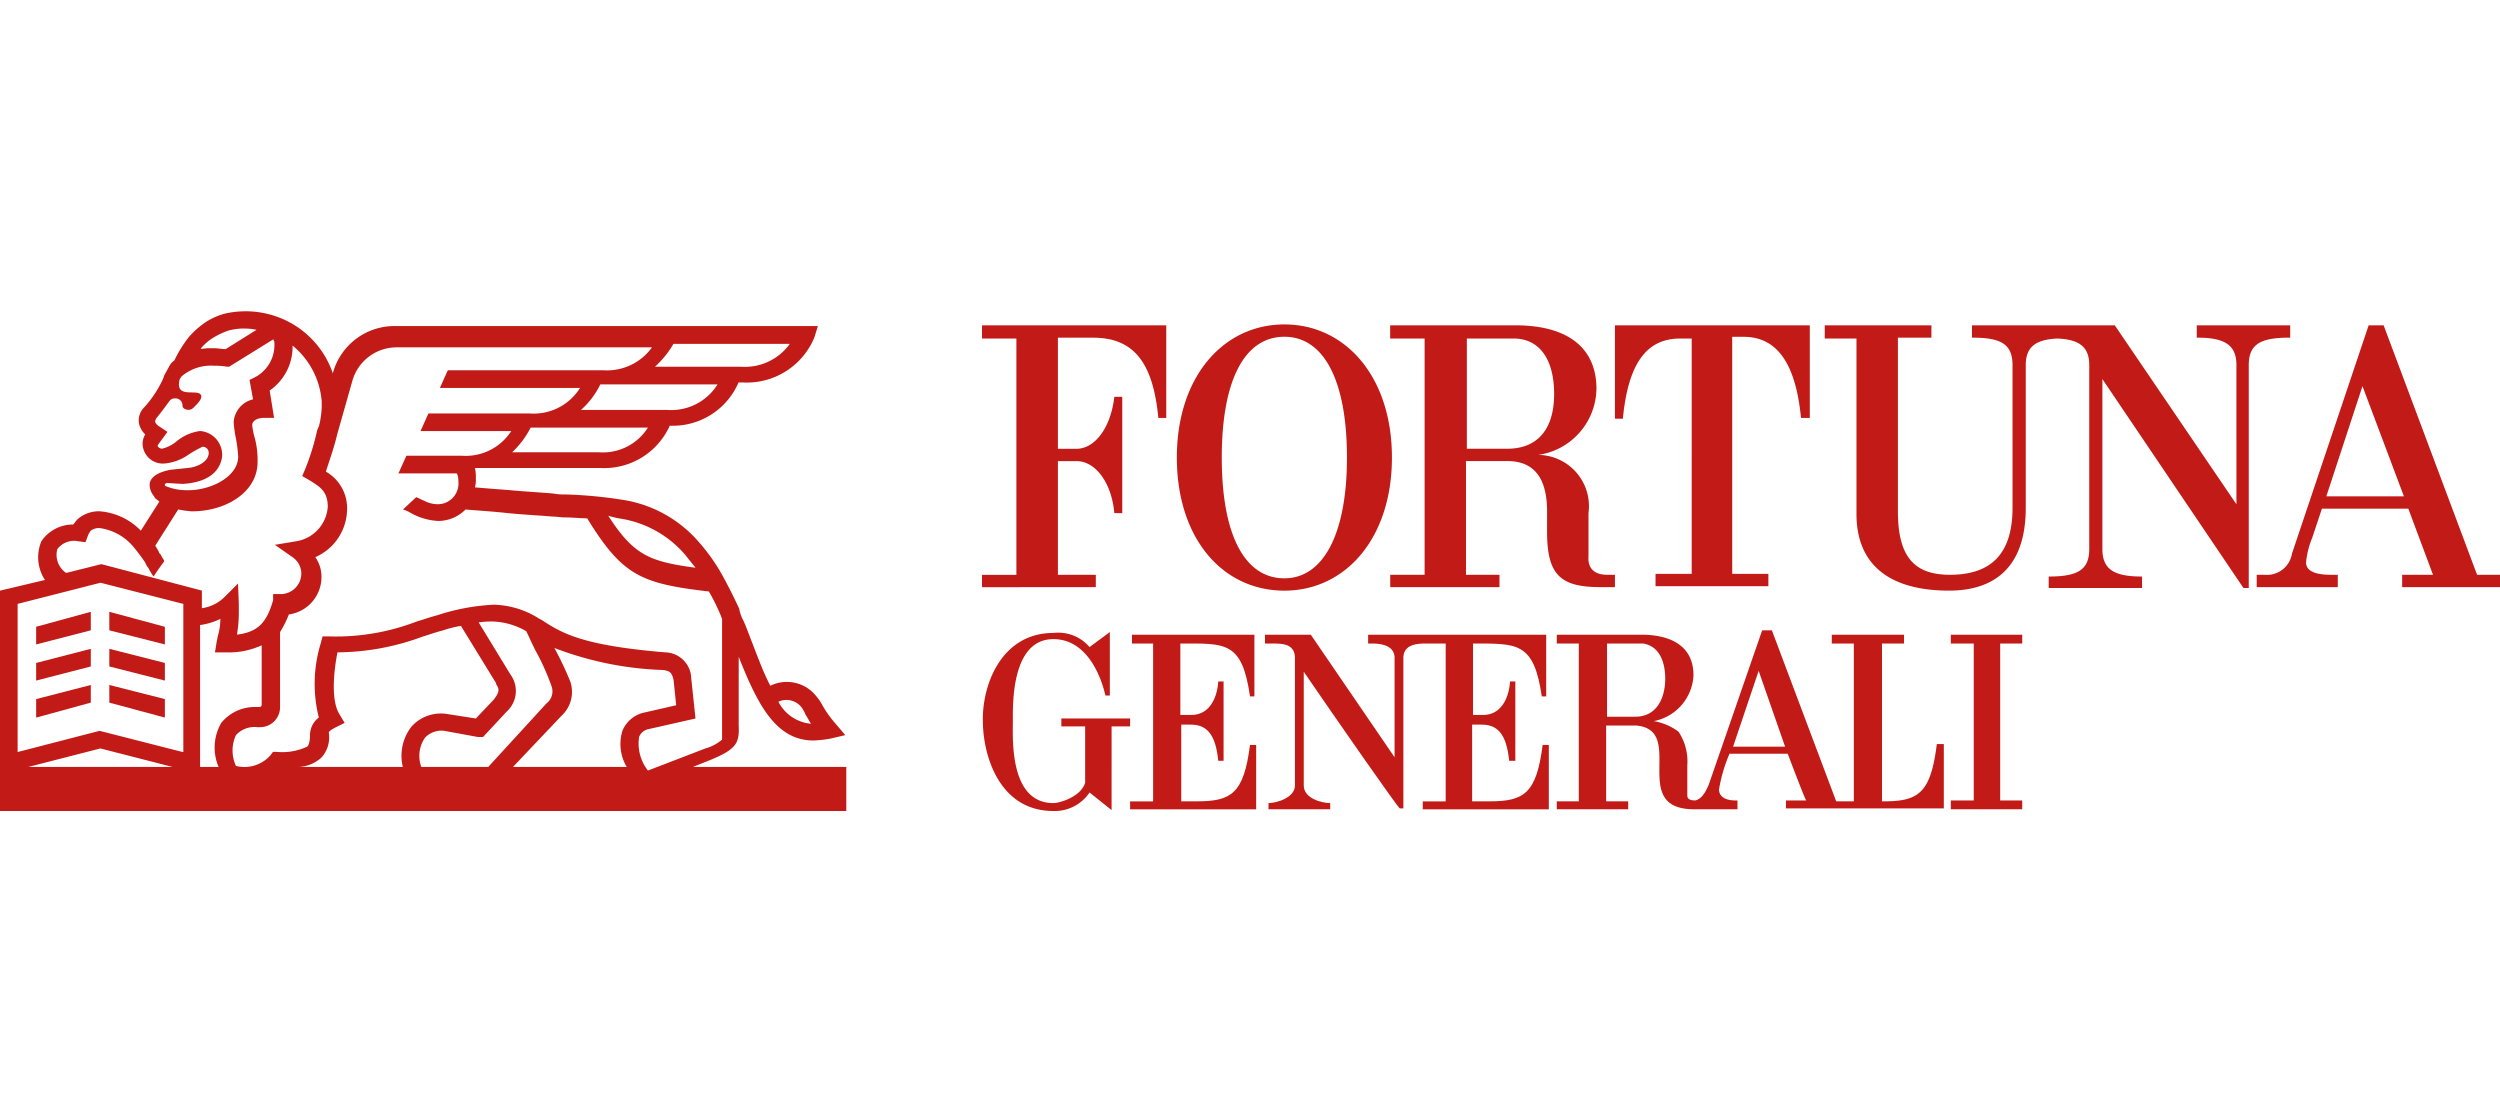 <svg xmlns="http://www.w3.org/2000/svg" width="135" height="60" viewBox="0 0 135 60"><defs><style>.a{fill:none;}.b{fill:#c21b17;}</style></defs><g transform="translate(3 23)"><rect class="a" width="135" height="60" transform="translate(-3 -23)"/><g transform="translate(-10 -13.49)"><g transform="translate(7 7.291)"><g transform="translate(0)"><path class="b" d="M44.415,31.906l.952-.381h0c1.38-.571,1.571-.9,1.523-1.856V25.955c1.047,2.666,2.047,4.522,4.046,4.522a6.5,6.5,0,0,0,.9-.1l.809-.19-.524-.619a5.667,5.667,0,0,1-.714-1,2.235,2.235,0,0,0-.286-.428,2.022,2.022,0,0,0-2.523-.619c-.428-.809-.809-1.9-1.333-3.237l-.1-.238a2.391,2.391,0,0,1-.238-.619v-.048h0c-.333-.714-.666-1.38-1.047-2.047a10.278,10.278,0,0,0-1.142-1.571,6.8,6.8,0,0,0-4.141-2.285,24.211,24.211,0,0,0-3.047-.286,3.143,3.143,0,0,1-.666-.048c-.476-.048-1.476-.1-2.428-.19-.666-.048-1.285-.1-1.809-.143a1.467,1.467,0,0,0,.048-.476,2.318,2.318,0,0,0-.048-.571h6.76a3.886,3.886,0,0,0,3.761-2.285,3.86,3.86,0,0,0,3.713-2.333h.238a3.951,3.951,0,0,0,3.856-2.428l.19-.619h-22.9a3.443,3.443,0,0,0-3.285,2.523v.048a4.946,4.946,0,0,0-2-2.571,5.02,5.02,0,0,0-3.856-.666,3.519,3.519,0,0,0-1.047.476,4.617,4.617,0,0,0-.9.809,6.659,6.659,0,0,0-.762,1.238.892.892,0,0,0-.286.333l-.286.524v.048a5.935,5.935,0,0,1-1.047,1.618.99.99,0,0,0-.286.9,1.142,1.142,0,0,0,.333.571h0a.96.96,0,0,0-.143.524,1.094,1.094,0,0,0,1.19,1.047,2.656,2.656,0,0,0,1.285-.476,6.14,6.14,0,0,1,.762-.428.325.325,0,0,1,.333.333c0,.476-.619.762-1.095.809l-.952.1c-.809.143-1.142.476-1.142.809a.939.939,0,0,0,.238.619l.048.1.238.19-1,1.571A3.46,3.46,0,0,0,12.379,18.1a1.74,1.74,0,0,0-1.19.428c-.1.1-.143.19-.238.286h0a2.056,2.056,0,0,0-1.714.9,2.24,2.24,0,0,0,.19,2.095L7,22.385v11.9H52.7v-2.38Zm5.855-3.237a1.93,1.93,0,0,1,.238.428c.1.143.19.333.286.476a2.2,2.2,0,0,1-1.761-1.19A1.037,1.037,0,0,1,50.27,28.669ZM40.417,18.482a5.79,5.79,0,0,1,3.57,1.952l.571.714c-2.475-.333-3.332-.666-4.713-2.809A4.94,4.94,0,0,0,40.417,18.482Zm-1.095-3.57H34.657a4.886,4.886,0,0,0,1-1.333h6.331A2.877,2.877,0,0,1,39.322,14.912Zm3.713-2.285H38.37a4.413,4.413,0,0,0,1.047-1.38h6.331A2.946,2.946,0,0,1,43.035,12.627Zm.333-3.57h6.283a2.986,2.986,0,0,1-2.618,1.238H42.368A5.179,5.179,0,0,0,43.368,9.057Zm-25.515.238a2.757,2.757,0,0,1,.666-.571,4.22,4.22,0,0,1,.809-.381A3.278,3.278,0,0,1,20.852,8.3L19.186,9.342c-.19,0-.428-.048-.619-.048a3.848,3.848,0,0,0-.762.048C17.853,9.342,17.853,9.342,17.853,9.295ZM15.9,16.673c0-.048.048-.1.143-.1l.809.048c1-.048,2-.428,2.142-1.476a1.288,1.288,0,0,0-1.19-1.38,2.5,2.5,0,0,0-1.285.571,1.875,1.875,0,0,1-.762.381c-.143,0-.238-.1-.238-.143v-.048l.524-.714-.428-.286c-.1-.048-.238-.19-.238-.286,0-.048.048-.1.048-.143.19-.238.381-.476.619-.809.143-.19.19-.286.428-.286a.375.375,0,0,1,.381.381c0,.143.143.238.333.238s.286-.143.381-.238c0,0,.476-.428.238-.619-.286-.238-1.38.238-1.095-.809l.1-.143a2.438,2.438,0,0,1,1.761-.571,3.372,3.372,0,0,1,.666.048h.143l2.38-1.476a.166.166,0,0,0,.048.1h0a1.961,1.961,0,0,1-1.047,1.952l-.286.143.19,1.047a1.352,1.352,0,0,0-1.047,1.238,6.519,6.519,0,0,0,.1.762,7.62,7.62,0,0,1,.143,1.095c0,1.095-1.523,1.856-2.809,1.809H17a2.836,2.836,0,0,1-1.095-.238C15.949,16.816,15.9,16.721,15.9,16.673Zm-5.807,3.475a1.126,1.126,0,0,1,1.142-.428l.381.048.143-.381a1.041,1.041,0,0,1,.143-.238.711.711,0,0,1,.476-.143,2.881,2.881,0,0,1,1.856,1.047c.19.238.381.476.571.762.048.048.048.1.1.19a.589.589,0,0,0,.1.143,4.186,4.186,0,0,0,.286.476c.19-.286.381-.571.571-.809v-.048c-.048-.1-.143-.238-.19-.333a.047.047,0,0,0-.048-.048h0a.166.166,0,0,1-.048-.1c-.048-.1-.143-.238-.19-.333l1.238-1.952a5.97,5.97,0,0,0,.714.1h.048c1.761,0,3.523-1,3.523-2.666v-.19a4.509,4.509,0,0,0-.19-1.238,3.515,3.515,0,0,1-.1-.571c0-.19.238-.381.619-.381H21.8l-.238-1.476A2.876,2.876,0,0,0,22.8,9.152a4.333,4.333,0,0,1,1.571,3,4.712,4.712,0,0,1-.143,1.333l-.1.238h0a12.96,12.96,0,0,1-.666,2.142l-.143.333.333.19c.619.381,1.047.619,1.047,1.476a2.026,2.026,0,0,1-1.714,1.856l-1.142.19.952.666a1.083,1.083,0,0,1,.476.9,1.118,1.118,0,0,1-1.142,1.095h-.381v.333c-.333,1.142-.762,1.714-1.952,1.856a7.339,7.339,0,0,0,.1-1.142V23.1L19.853,22l-.762.762a2.155,2.155,0,0,1-1.19.571v-.952l-5.427-1.428-1.9.476A1.179,1.179,0,0,1,10.094,20.148ZM8.523,31.906l3.9-1,3.9,1Zm8.33-.809-4.475-1.142L7.952,31.1v-8l4.475-1.142L16.9,23.1v8Zm2.094-1.571a2.671,2.671,0,0,0-.143,2.38h-1V24.242a3.568,3.568,0,0,0,1.095-.333,3.3,3.3,0,0,1-.143.952,2.062,2.062,0,0,1-.048.238l-.1.619h.571a4.293,4.293,0,0,0,1.952-.381v3.189a.126.126,0,0,1-.143.143h-.143A2.339,2.339,0,0,0,18.948,29.526Zm10.282.19a2.56,2.56,0,0,0-.476,2.19h-5.76a1.939,1.939,0,0,0,1.38-.524,1.626,1.626,0,0,0,.381-1.333c0-.048.1-.143.381-.286l.476-.238-.286-.476c-.476-.762-.286-2.428-.1-3.332h.048a13.469,13.469,0,0,0,4.57-.857c.333-.1.714-.238,1.095-.333h0a5.611,5.611,0,0,1,.952-.238l1.9,3.094v.048c.19.286.19.428-.143.857l-.952,1-1.523-.238h0A2.136,2.136,0,0,0,29.23,29.716Zm.524,2.19a1.725,1.725,0,0,1,.19-1.571,1.216,1.216,0,0,1,1.047-.381l1.809.333h.286l1.285-1.38h0a1.5,1.5,0,0,0,.19-2L32.848,24.1a4.9,4.9,0,0,1,.809-.048h0a3.881,3.881,0,0,1,1.761.524c.143.286.286.619.476,1a12.815,12.815,0,0,1,.9,2,.82.82,0,0,1-.286.9l-3.142,3.427Zm11.091,0H34.7l2.618-2.761a1.749,1.749,0,0,0,.476-1.856,18.026,18.026,0,0,0-.857-1.809A17.9,17.9,0,0,0,42.8,26.67c.381.048.476.143.571.524l.143,1.38-1.666.381a1.656,1.656,0,0,0-1.238,1A2.416,2.416,0,0,0,40.845,31.906Zm.666-1.618a.686.686,0,0,1,.524-.428l2.523-.571L44.32,27.05V27a1.446,1.446,0,0,0-1.428-1.285c-4.522-.381-5.569-1.047-6.664-1.761h0l-.1-.048a4.755,4.755,0,0,0-2.475-.762,11.6,11.6,0,0,0-3.047.571c-.381.1-.762.238-1.095.333a12.143,12.143,0,0,1-4.713.809h-.381l-.1.381a7.489,7.489,0,0,0-.1,4,1.187,1.187,0,0,0-.476.9c0,.476-.1.619-.143.666a3.174,3.174,0,0,1-1.666.286h-.19l-.143.19a1.871,1.871,0,0,1-1.856.571,1.967,1.967,0,0,1,0-1.666,1.346,1.346,0,0,1,1.142-.428h.143a1.077,1.077,0,0,0,1.095-1.095V24.623a5.924,5.924,0,0,0,.476-.952,2.044,2.044,0,0,0,1.761-2,1.852,1.852,0,0,0-.333-1.095,2.855,2.855,0,0,0,1.714-2.523,2.267,2.267,0,0,0-1.142-2.094c.143-.476.428-1.238.619-2.047l.809-2.856a2.485,2.485,0,0,1,2.38-1.809h13.8a2.986,2.986,0,0,1-2.618,1.238H31.182l-.428.952h7.569a2.946,2.946,0,0,1-2.713,1.38H30.135l-.428.952h4.9A2.927,2.927,0,0,1,31.944,15.1h-3l-.428.952h3.142c.048.048.1.19.1.571a1.118,1.118,0,0,1-1.142,1.095,1.6,1.6,0,0,1-.714-.19c-.143-.048-.286-.143-.428-.19l-.714.666a1.691,1.691,0,0,1,.428.19h0a3.364,3.364,0,0,0,1.476.428,2.088,2.088,0,0,0,1.476-.619c.524.048,1.428.1,2.237.19,1,.1,1.952.143,2.428.19.238,0,.476.048.714.048.428,0,.809.048,1.19.048,1.9,3.094,2.9,3.523,6.569,3.951a10.465,10.465,0,0,1,.714,1.476V30.43a2.371,2.371,0,0,1-.9.476L41.988,32.1A2.359,2.359,0,0,1,41.512,30.287Z" transform="translate(-7 -7.291)"/><path class="b" d="M22.4,42.209l-3-.809v1l3,.762Z" transform="translate(-13.497 -25.163)"/><path class="b" d="M11.1,43.161l2.951-.762v-1l-2.951.809Z" transform="translate(-9.148 -25.163)"/><path class="b" d="M11.1,47.314l2.951-.762V45.6l-2.951.762Z" transform="translate(-9.148 -27.364)"/><path class="b" d="M22.4,46.362l-3-.762v.952l3,.762Z" transform="translate(-13.497 -27.364)"/><path class="b" d="M22.4,50.462l-3-.762v.952l3,.809Z" transform="translate(-13.497 -29.512)"/><path class="b" d="M11.1,51.461l2.951-.809V49.7l-2.951.762Z" transform="translate(-9.148 -29.512)"/></g></g><g transform="translate(60.029 8.009)"><path class="b" d="M118.4,8.848h9.949v5h-.428c-.286-3-1.333-4.332-3.523-4.332h-1.9v6h1c1,0,1.856-1.142,2.047-2.809h.428v6.283h-.428c-.143-1.618-1-2.809-2.047-2.809h-1v6.141h2.047v.666H118.4v-.666h1.856V9.562H118.4Zm22.135,7.14c0,4.379-2.523,7.188-5.807,7.188-3.332,0-5.807-2.809-5.807-7.188S131.443,8.8,134.728,8.8,140.535,11.609,140.535,15.988Zm-2.428,0c0-4.141-1.238-6.522-3.38-6.522s-3.38,2.333-3.38,6.522,1.238,6.522,3.38,6.522C136.822,22.509,138.107,20.129,138.107,15.988Zm14.043,6.331h.428v.666h-.809c-2.19,0-2.856-.714-2.856-3V18.892q0-2.713-2.142-2.713h-2.237v6.141h1.809v.666h-5.9v-.666H142.3V9.562H140.44V8.848h6.76c2.856,0,4.379,1.238,4.379,3.427a3.662,3.662,0,0,1-3.142,3.57,2.771,2.771,0,0,1,2.713,3.142v2.333C151.1,21.986,151.484,22.319,152.15,22.319Zm-5.379-6.807c1.618,0,2.523-1.047,2.523-2.951s-.809-3-2.19-3h-2.523v5.95Zm5.76-6.664H163.1v5h-.476c-.286-3-1.333-4.379-3.094-4.379h-.619V22.271h1.952v.666h-6.093v-.666h1.952V9.562H156.1c-1.809,0-2.809,1.333-3.094,4.332h-.428V8.848Zm36.463.666c-1.523,0-2.19.333-2.19,1.476V23.033h-.286L178.9,11.751v9.187c0,1.142.714,1.476,2.142,1.476v.619H176v-.619c1.523,0,2.19-.333,2.19-1.476V10.99c0-1-.571-1.38-1.714-1.428-1.142.048-1.714.428-1.714,1.428V18.7c0,3.285-1.761,4.475-4.141,4.475-3.142,0-5-1.333-5-4.141V9.562h-1.714V8.848h5.76v.666h-1.809v9.378c0,2.428.857,3.427,2.809,3.427,2.19,0,3.38-1.095,3.38-3.618V10.99c0-1.19-.714-1.476-2.19-1.476V8.848h7.712l6.569,9.663V10.99c0-1.142-.714-1.476-2.142-1.476V8.848h5.046v.666Zm11.377,12.805v.666h-5.284v-.666h1.666l-1.333-3.57h-4.665l-.524,1.571a4.651,4.651,0,0,0-.333,1.333c0,.476.524.666,1.333.666h.381v.666h-4.379v-.666h.428a1.365,1.365,0,0,0,1.476-1.142l4.141-12.329h.809l5.046,13.471Zm-5.189-4.237-2.237-5.95-1.952,5.95Z" transform="translate(-118.4 -8.8)"/></g><g transform="translate(60.075 24.527)"><path class="b" d="M137.913,48.332V44.476c2.428,0,3.332-.143,3.761,2.856h.238V44H135.3v.476h1.142V53H135.2v.428h6.807V49.95h-.333c-.333,2.618-1,3.047-2.856,3.047h-.857V48.855h.524c.857,0,1.333.524,1.476,1.952h.286V46.523h-.286s-.048,1.856-1.523,1.809Z" transform="translate(-127.249 -43.762)"/><path class="b" d="M126.448,48.365h-3.713v.428h1.285V51.84c-.238.762-1.38,1.095-1.714,1.095-2.38,0-2.19-3.475-2.19-4.427,0-.857-.1-4.427,2.19-4.427,1.618,0,2.475,1.618,2.809,3.047h.238V43.7l-1.095.809a2.228,2.228,0,0,0-1.952-.762c-2.809,0-3.856,2.809-3.808,4.76,0,1.809.857,4.855,3.808,4.855a2.261,2.261,0,0,0,1.952-1l1.19.952V48.793h1Z" transform="translate(-118.497 -43.605)"/><path class="b" d="M204.117,49.688c-.333,2.618-1,3.047-2.856,3.047h-.1V44.214h1.19v-.476h-3.9v.476h1.19v8.521h-.952L195.215,43.5h-.524l-2.9,8.378c0-.048-.238.714-.714.809-.428,0-.428-.19-.428-.286V50.783a2.887,2.887,0,0,0-.476-1.809,3.111,3.111,0,0,0-1.333-.571,2.647,2.647,0,0,0,2.142-2.475c0-1.428-1-2.142-2.666-2.19H183.6v.476h1.19v8.521H183.6v.428h3.856v-.428h-1.19V48.641h1.618c2.761.238-.476,4.57,3.189,4.522h2.285v-.476c-.143,0-.952.048-1-.571a8.156,8.156,0,0,1,.571-1.952h3.142s.952,2.523,1,2.523h-1.095v.428H204.5V49.641h-.381Zm-16.28-1.523h-1.523V44.214h1.952c1.142.19,1.19,1.523,1.19,1.9C189.455,47.118,189.027,48.165,187.837,48.165Zm5.284,1.618,1.38-4.094,1.428,4.094Z" transform="translate(-152.609 -43.5)"/><path class="b" d="M161.687,44.476c2.428,0,3.332-.1,3.761,2.856h.238V44h-9.616v.476h.238c.333,0,1.142.048,1.19.714h0v5.427L152.975,44H150.5v.476h.428c.476,0,1.142,0,1.19.714v6.95c0,.666-1,.952-1.428.952h0v.333h3.332v-.333c-.428,0-1.428-.238-1.428-.952V46c1.761,2.571,5.141,7.426,5.189,7.378h.19V45.19c.048-.714.857-.714,1.19-.714h1.095V53h-1.238v.428h6.807V49.95h-.333c-.333,2.618-1,3.047-2.856,3.047h-.952V48.855h.524c.857,0,1.333.524,1.476,1.952h.333V46.523h-.286s-.048,1.856-1.523,1.809h-.476V44.476Z" transform="translate(-135.266 -43.762)"/><path class="b" d="M232.156,44.476V44H228.3v.476h1.238v8.473H228.3v.476h3.856v-.476h-1.19V44.476Z" transform="translate(-176.031 -43.762)"/></g></g></g></svg>